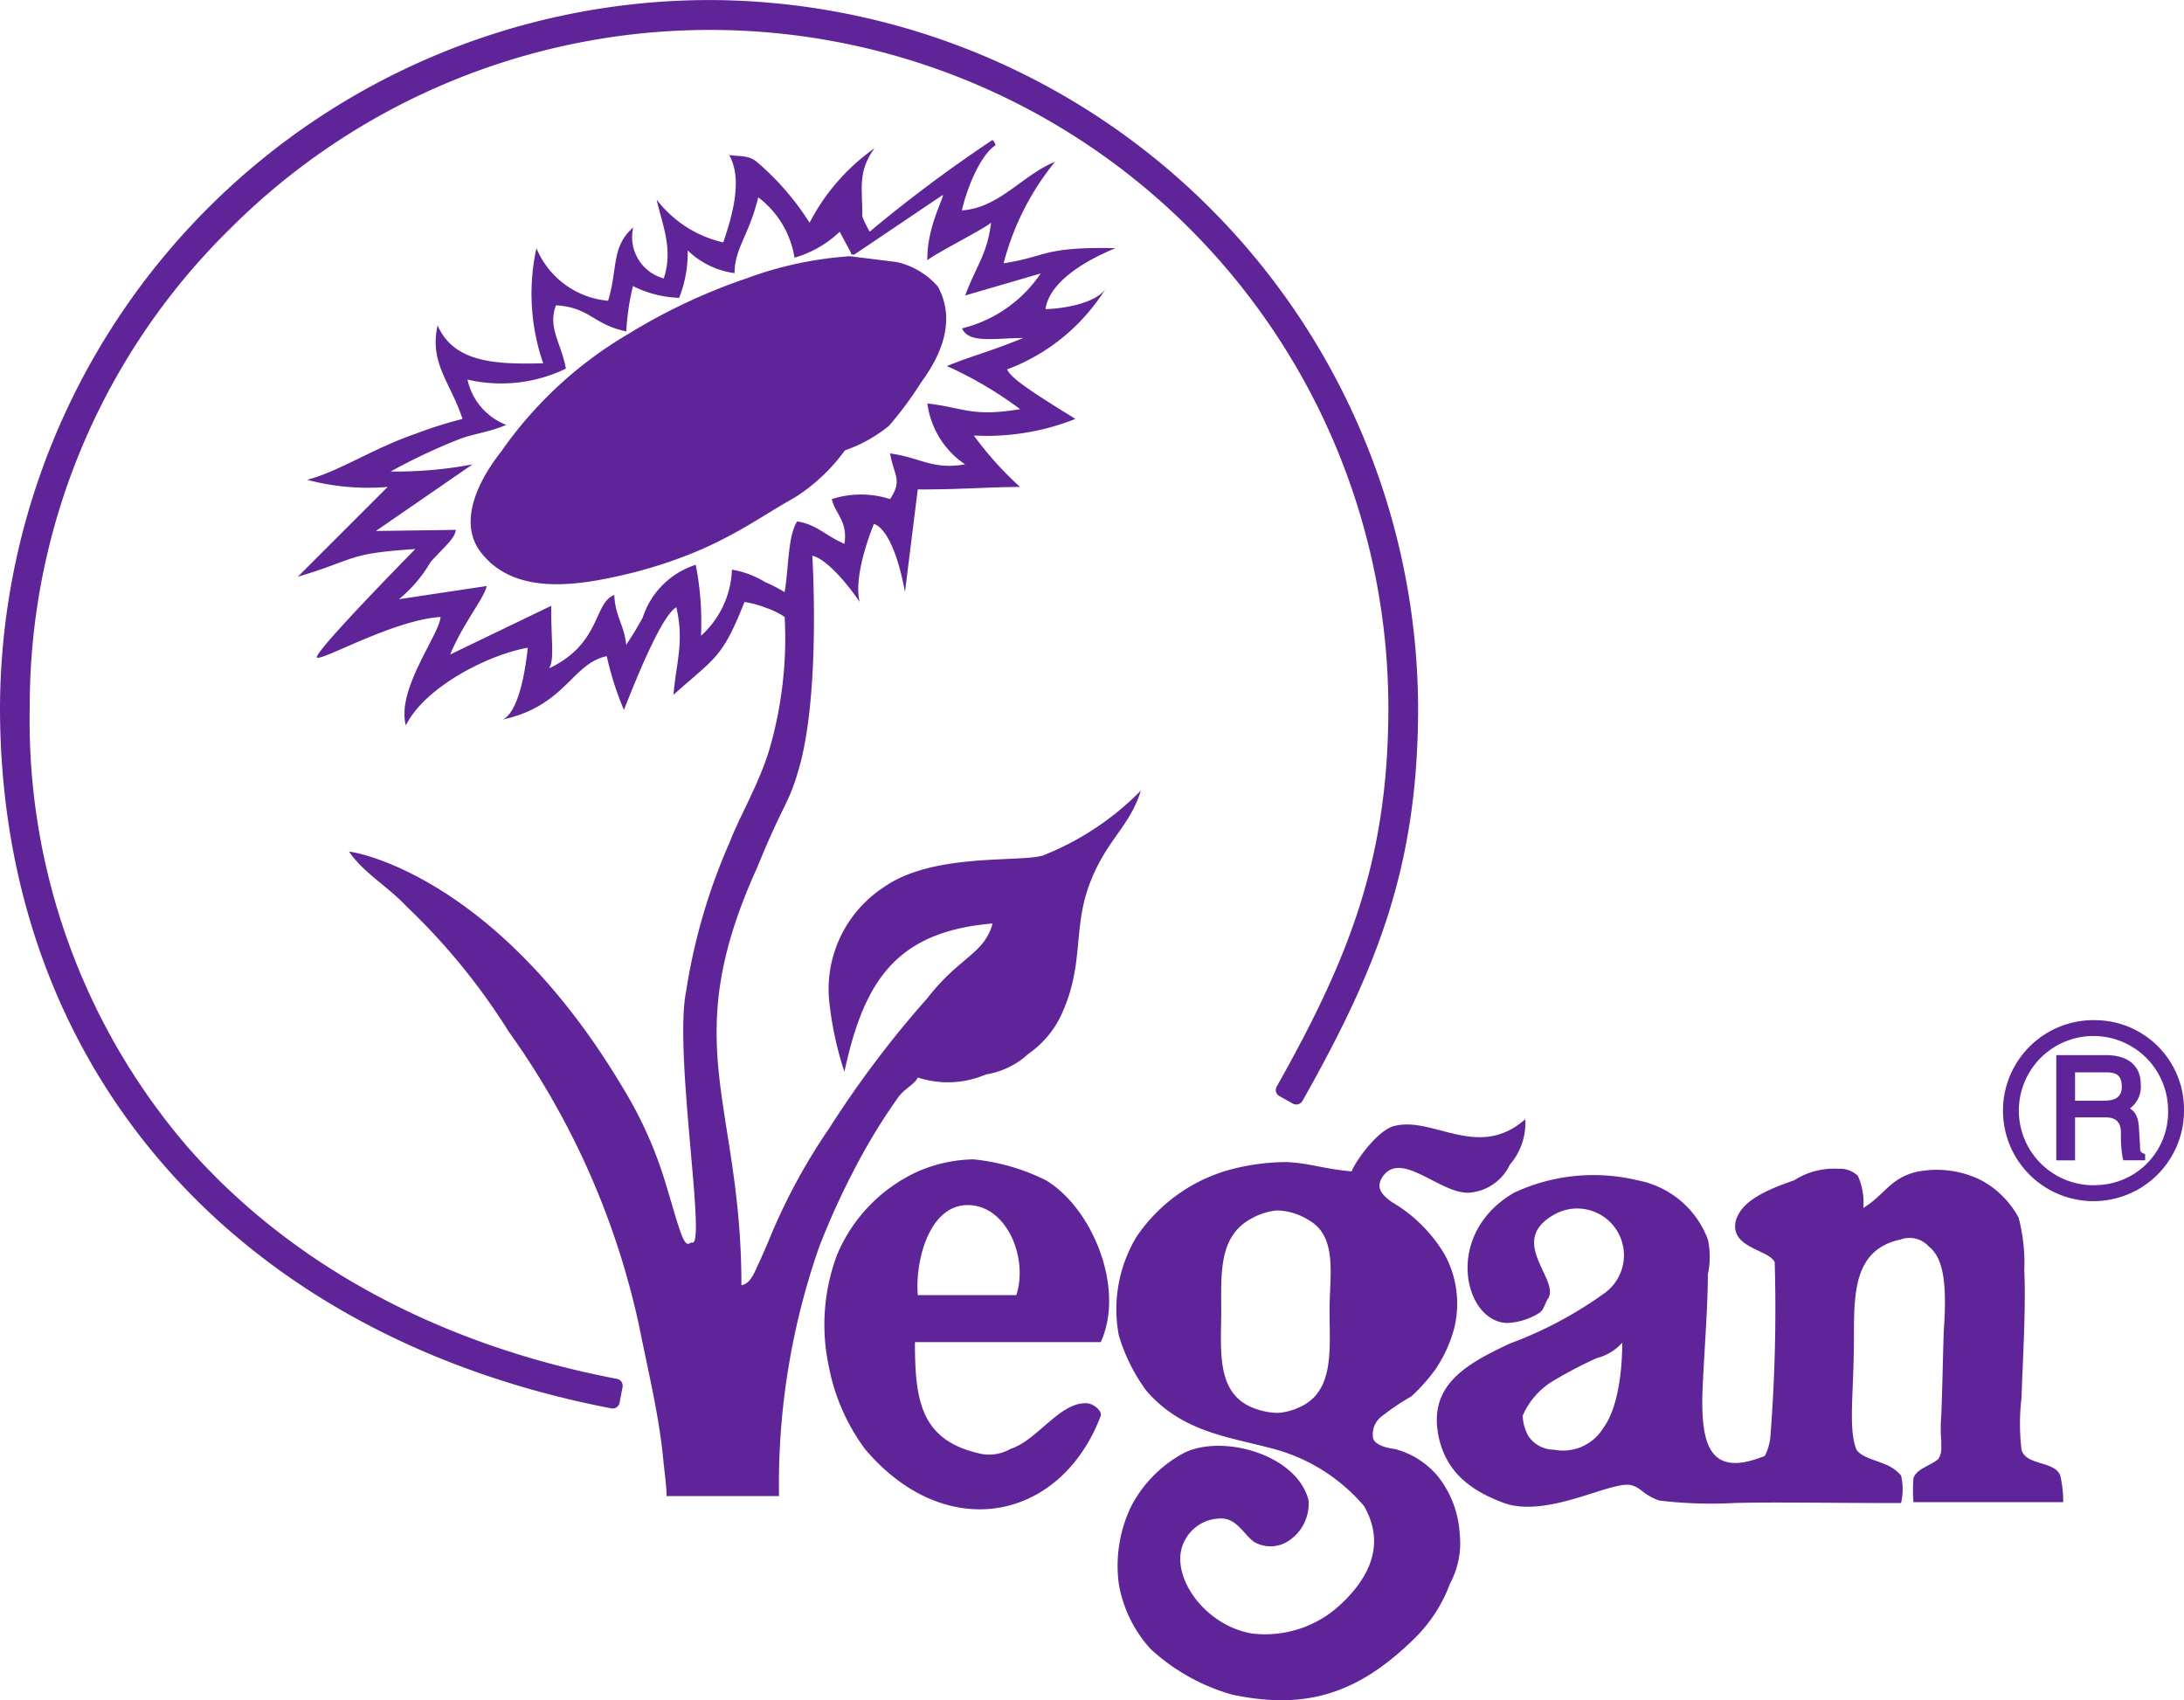 <svg xmlns="http://www.w3.org/2000/svg" xmlns:xlink="http://www.w3.org/1999/xlink" width="120" height="93.422" viewBox="0 0 120 93.422">
  <defs>
    <clipPath id="clip-path">
      <rect id="Rectangle_6" data-name="Rectangle 6" width="120" height="93.422" fill="#5f2498"/>
    </clipPath>
  </defs>
  <g id="Group_12" data-name="Group 12" transform="translate(0 0)">
    <g id="Group_11" data-name="Group 11" transform="translate(0 0)" clip-path="url(#clip-path)">
      <path id="Path_133" data-name="Path 133" d="M50.629,30.5a12.131,12.131,0,0,1,0-2.841c.09-2.585.243-4.868.154-7.014a9.854,9.854,0,0,0-.311-2.888A5.059,5.059,0,0,0,48.419,15.7a5.488,5.488,0,0,0-3.588-.456c-1.438.358-1.741,1.28-2.893,1.975a3.563,3.563,0,0,0-.3-1.766,1.424,1.424,0,0,0-1.062-.384,4.035,4.035,0,0,0-2.436.631c-1.749.6-2.9,1.207-3.2,2.2-.388,1.519,1.817,1.6,2.129,2.3a90.029,90.029,0,0,1-.243,9.663,2.972,2.972,0,0,1-.3.981c-3.029,1.229-3.494-.606-3.43-3.417.081-2.137.3-4.65.3-6.553a4.517,4.517,0,0,0,0-1.924A5.135,5.135,0,0,0,29.528,15.7a10.317,10.317,0,0,0-6.788.687c-3.9,2.274-2.739,7.078-.384,7.154a3.581,3.581,0,0,0,1.745-.533c.307-.162.384-.691.529-.823.619-1.075-2.274-3.14.32-4.6a2.568,2.568,0,0,1,2.82,4.279,21.926,21.926,0,0,1-5.235,2.8c-2.594,1.2-4.531,2.385-3.916,5.2.444,1.911,1.766,2.9,3.584,3.571,2.427.853,5.96-1.284,7.009-.977.533.149.631.525,1.519.84a24.053,24.053,0,0,0,4.049.137c1.916-.064,5.341,0,9.232,0a3.32,3.32,0,0,0,0-1.515,2.2,2.2,0,0,0-.7-.538c-.614-.294-1.51-.456-1.758-.9-.456-1.16-.132-3.136-.132-6.109,0-2.521,0-4.881,2.59-5.427a1.413,1.413,0,0,1,1.523.392c.9.691.985,2.372.819,4.723-.068,2.372-.068,2.837-.132,4.582a7.724,7.724,0,0,0,0,1.374V30.5a1.059,1.059,0,0,1-.166.52c-.444.375-1.224.538-1.365,1.067a8.936,8.936,0,0,0,0,1.3h8.23a6.315,6.315,0,0,0-.158-1.451c-.29-.832-1.89-.538-2.133-1.433m-23-1.16a2.588,2.588,0,0,1-2.688,1.16,1.7,1.7,0,0,1-1.412-.759,2.477,2.477,0,0,1-.307-1.113,4.191,4.191,0,0,1,1.54-1.826,22.88,22.88,0,0,1,2.53-1.335,2.787,2.787,0,0,0,1.4-.849c0,1.591-.252,3.665-1.067,4.723" transform="translate(60.442 49.152)" fill="#5f2498"/>
      <path id="Path_134" data-name="Path 134" d="M39,0A39.022,39.022,0,0,0,0,38.861C0,58.635,12.871,73.4,33.588,77.381l.073.009a.4.4,0,0,0,.218-.068.385.385,0,0,0,.162-.243l.166-.866a.39.39,0,0,0-.06-.29.383.383,0,0,0-.247-.162C24.142,73.9,15.981,69.488,10.3,63.012A35.954,35.954,0,0,1,1.634,38.861,36.753,36.753,0,0,1,12.641,12.568,37.277,37.277,0,0,1,76.284,38.861c0,8.362-2.159,13.776-6.135,20.84a.375.375,0,0,0,.145.52l.747.418a.388.388,0,0,0,.52-.145c4.121-7.3,6.357-12.91,6.357-21.634A39.031,39.031,0,0,0,39,0" transform="translate(0 0.002)" fill="#5f2498"/>
      <path id="Path_135" data-name="Path 135" d="M32.137,34.136a4.6,4.6,0,0,0-2.453-1.6c-.614-.073-1.195-.3-1.195-.674a1.228,1.228,0,0,1,.516-1.143,13.25,13.25,0,0,1,1.6-1.075,9.935,9.935,0,0,0,1.3-1.455,7.44,7.44,0,0,0,1.049-2.282,5.634,5.634,0,0,0-.52-4.049,8.167,8.167,0,0,0-2.884-2.875c-.542-.384-.93-.776-.542-1.382,1.058-1.6,3.345,1.143,4.957.832a2.675,2.675,0,0,0,2.044-1.515,3.5,3.5,0,0,0,.853-2.5c-2.59,2.274-5.034-.162-7.176.367-.828.162-2.061,1.762-2.368,2.5-1.578-.141-2.282-.452-3.575-.512a12.064,12.064,0,0,0-3.434.512,9.147,9.147,0,0,0-4.8,3.579,7.713,7.713,0,0,0-.981,5.435,9.946,9.946,0,0,0,1.514,3.042c1.98,2.282,4.514,2.521,7.022,3.2A9.887,9.887,0,0,1,28,35.672c1.143,1.988.405,3.8-1.207,5.333a6.067,6.067,0,0,1-4.949,1.672c-2.675-.456-4.578-3.272-3.741-5.017a2.237,2.237,0,0,1,1.911-1.3c.994-.09,1.365.9,1.975,1.3a1.811,1.811,0,0,0,1.749,0,2.453,2.453,0,0,0,1.216-2.291c-.614-2.521-4.727-3.673-6.852-2.611a7.025,7.025,0,0,0-2.888,2.914,7.543,7.543,0,0,0-.691,4.258,7.1,7.1,0,0,0,1.741,3.588,11.009,11.009,0,0,0,4.509,2.521c3.968.832,6.847,0,9.974-3.067a8.211,8.211,0,0,0,1.98-3.042,4.71,4.71,0,0,0,.529-2.752,5.587,5.587,0,0,0-1.122-3.042m-7.709-3.882a3.13,3.13,0,0,1-1.207.3,3.883,3.883,0,0,1-1.374-.3c-2-.84-1.689-3.2-1.689-5.333,0-1.967-.141-3.968,1.514-4.962a3.617,3.617,0,0,1,1.549-.529,3.406,3.406,0,0,1,1.736.529c1.613.9,1.152,3.042,1.152,4.962,0,2.129.29,4.492-1.681,5.333" transform="translate(46.946 47.078)" fill="#5f2498"/>
      <path id="Path_136" data-name="Path 136" d="M25.8,24.978c1.361-2.969-.478-7.4-3.033-8.908A11.523,11.523,0,0,0,18.8,14.931a8.017,8.017,0,0,0-3.046.666,8.736,8.736,0,0,0-4.437,4.569,10.934,10.934,0,0,0-.448,6.19,11.132,11.132,0,0,0,1.975,4.488C17.278,36.1,23.6,34.824,25.8,29.027c.077-.239-.311-.623-.7-.687-1.5-.158-2.777,2.039-4.258,2.5a2.346,2.346,0,0,1-1.817.226c-3.11-.755-3.434-2.888-3.434-6.092H25.8ZM15.751,22.393c-.162-1.826.6-4.949,2.739-4.949s3.34,2.892,2.671,4.949h-5.41Z" transform="translate(34.68 48.77)" fill="#5f2498"/>
      <path id="Path_137" data-name="Path 137" d="M31.287,19c-.2-.094-.2-.141-.2-.418l-.06-.964c-.03-.678-.247-.956-.5-1.1a1.469,1.469,0,0,0,.6-1.3c0-1.049-.687-1.63-1.933-1.63H26.483V19.37h1.032V17.01h1.677c.576,0,.845.273.845.858a6.767,6.767,0,0,0,.1,1.4l.034.1h1.195v-.333Zm-1.2-3.707c0,.555-.3.8-.99.8H27.515V14.536H29.2c.427,0,.879.055.879.755" transform="translate(86.499 44.386)" fill="#5f2498"/>
      <path id="Path_138" data-name="Path 138" d="M30.681,13.139a4.973,4.973,0,1,0,4.812,4.979,4.9,4.9,0,0,0-4.812-4.979m0,9.066a4.1,4.1,0,1,1,3.938-4.087A4.011,4.011,0,0,1,30.681,22.2" transform="translate(84.507 42.916)" fill="#5f2498"/>
      <path id="Path_139" data-name="Path 139" d="M36.843,54.371c.358-.456.9-.7,1.062-1.058a5.274,5.274,0,0,0,3.733-.166,4.482,4.482,0,0,0,2.346-1.139,5.373,5.373,0,0,0,1.766-2.056c1.365-2.9.606-4.817,1.66-7.453.913-2.287,2.133-2.978,2.752-4.953a15.573,15.573,0,0,1-5.41,3.579c-1.438.375-6.071-.154-8.75,1.753a6.7,6.7,0,0,0-2.982,6.079A18.689,18.689,0,0,0,33.869,53c1.071-4.953,2.811-7.7,8.14-8.148-.444,1.672-1.817,1.826-3.579,4.1a56.841,56.841,0,0,0-5.41,7.176,32.592,32.592,0,0,0-3.285,6.088s-.222.538-.533,1.224c-.23.456-.456,1.212-.99,1.284,0-10.064-3.575-13.178.853-22.918,1.519-3.737,1.745-3.443,2.351-5.627,1.148-4.194.691-11.536.691-11.536.781.171,1.975,1.6,2.6,2.538-.38-1.519.781-4.279.781-4.279s1.032.1,1.711,3.733L37.9,21c2.261.013,3.52-.119,5.619-.137a18.678,18.678,0,0,1-2.538-2.824,13.2,13.2,0,0,0,5.584-.913c-2.722-1.677-3.515-2.244-3.759-2.718a10.837,10.837,0,0,0,5.431-4.462c-.529.853-2.479,1.143-3.319,1.143.243-1.6,2.41-2.752,3.848-3.345-4.019-.081-3.716.456-6.148.832a14.636,14.636,0,0,1,2.82-5.572c-1.749.687-3.05,2.53-5.111,2.666.243-1.122.994-3.042,1.847-3.579a.494.494,0,0,0-.171-.29,78.171,78.171,0,0,0-6.745,5.038h0c-.179-.32-.465-.883-.405-.939,0-1.519-.247-2.368.67-3.643a11.429,11.429,0,0,0-3.567,4.091,14.662,14.662,0,0,0-2.9-3.345c-.448-.375-.926-.29-1.519-.375.747,1.3.2,3.272-.324,4.8a6.394,6.394,0,0,1-3.66-2.351c.329,1.442.917,2.73.392,4.33a2.347,2.347,0,0,1-1.677-2.8c-1.224,1.058-.84,2.274-1.382,4.027a4.71,4.71,0,0,1-3.938-2.888,11.722,11.722,0,0,0,.371,6.323c-2.521.064-4.9,0-5.8-2.082-.461,2.082.683,3.08,1.369,5.141a22.909,22.909,0,0,0-2.6.823c-2.274.776-4.189,2.065-5.939,2.521a13,13,0,0,0,4.424.392L3.835,25.8c3.272-.977,2.675-1.28,6.459-1.523,0,0-5.7,5.785-5.4,5.964S9.1,28.172,11.681,28.01c-.073.994-2.44,3.98-1.907,5.956,1.058-2.137,4.578-3.9,6.7-4.266-.3,2.747-.9,3.733-1.378,3.946,3.464-.759,3.818-3.1,5.717-3.481a16.972,16.972,0,0,0,.943,2.952c1.451-3.7,2.342-5.337,2.88-5.64.439,1.9,0,2.969-.158,4.808,2.287-2.048,2.679-1.992,3.9-5.1a5.494,5.494,0,0,1,1.156.311,4.361,4.361,0,0,1,1.054.512,21.872,21.872,0,0,1-.849,7.308c-.589,1.924-1.6,3.588-2.189,5.107a32.563,32.563,0,0,0-2.376,8.148c-.691,3.362,1.139,14.113.32,13.81-.171,0-.247.3-.538-.328-.388-1.067-.474-1.515-.853-2.73a22.245,22.245,0,0,0-2.342-5.337C15.187,42.878,7.8,41.044,6.651,40.9c.768,1.143,2.206,1.98,3.123,2.978a35.385,35.385,0,0,1,5.653,6.916,43.453,43.453,0,0,1,7.159,16.152c.456,2.291,1.067,4.8,1.305,7.095.064.742.209,1.689.209,2.274h6.177A39.534,39.534,0,0,1,32.491,62.6,42.756,42.756,0,0,1,35,57.277a32.545,32.545,0,0,1,1.847-2.905M29.513,26.091a5.157,5.157,0,0,0-1.822-.683,5.153,5.153,0,0,1-1.7,3.635,16.319,16.319,0,0,0-.29-3.9,4.5,4.5,0,0,0-2.918,2.914c-.683,1.207-.58.951-.9,1.489-.124-1.148-.6-1.532-.657-2.747-1.156.456-.708,2.662-3.579,4.032.294-.529.111-1.369.111-3.434L12.21,30.071c.687-1.677,1.847-3.059,2.009-3.763l-4.825.725a7.507,7.507,0,0,0,1.745-2.056c.926-.99,1.314-1.3,1.382-1.753l-4.394.06,5.311-3.66a22.516,22.516,0,0,1-4.5.392A32.719,32.719,0,0,1,12.5,18.322c.922-.392,1.664-.4,2.794-.866a3.447,3.447,0,0,1-2.133-2.491,8.173,8.173,0,0,0,5.405-.6c-.256-1.438-1.007-2.21-.546-3.481,1.89.119,2.052,1.067,3.865,1.433a13.382,13.382,0,0,1,.367-2.491,6.066,6.066,0,0,0,2.538.648,6.722,6.722,0,0,0,.469-2.607,4.557,4.557,0,0,0,2.577,1.25c0-1.369.781-2.044,1.3-4.164a5.163,5.163,0,0,1,1.992,3.315,6.007,6.007,0,0,0,2.483-1.425l.614,1.143v.03c-.034.064.175.09.175.09l4.868-3.281c.145,0-.9,1.809-.836,3.6,0-.158,3.332-1.852,3.5-2.09-.226,1.762-.755,2.244-1.429,4.01l4.155-1.212a7.337,7.337,0,0,1-4.326,3.02c.388.849,1.758.529,3.362.529-2.129.858-2.671.922-4.194,1.54a21.123,21.123,0,0,1,4.023,2.368c-2.662.448-3.119-.09-5.094-.311A4.777,4.777,0,0,0,40.5,19.623c-1.822.311-2.44-.375-4.121-.6.209,1.216.7,1.451,0,2.509a5.229,5.229,0,0,0-3.2,0c.162.776.9,1.229.691,2.457-1.075-.465-1.527-1.067-2.594-1.229-.516.764-.465,2.59-.691,3.882a9.014,9.014,0,0,0-1.071-.55" transform="translate(12.526 5.891)" fill="#5f2498"/>
      <path id="Path_140" data-name="Path 140" d="M26.627,13.966a8,8,0,0,0,2.415-1.348,19.643,19.643,0,0,0,1.766-2.385c1.451-1.967,1.753-3.737.926-5.26A4.209,4.209,0,0,0,29.473,3.62l-2.491-.311L26.887,3.3a20.206,20.206,0,0,0-5.674,1.216,32.126,32.126,0,0,0-6.485,3.05,22.2,22.2,0,0,0-7,6.476c-1.391,1.762-2.381,4.044-1.02,5.636,2,2.44,5.789,1.608,8.319.994,4.569-1.2,6.408-2.756,8.84-4.117a10.064,10.064,0,0,0,2.756-2.59m-8.9,4.416a31.908,31.908,0,0,0,6.783-3.827,7.645,7.645,0,0,1,1.694-.943l.576-.708c.35-.444.7-.887,1.1-1.314a20.21,20.21,0,0,0,2.56-3.08,1.935,1.935,0,0,1,.1-.486,4.807,4.807,0,0,0,.209-1.037,2.288,2.288,0,0,0-1.617-2.231A13.862,13.862,0,0,0,26.5,4.533c-.26,0-.465.009-.712.026l-.329-.068a18.549,18.549,0,0,0-2.381.5l-.648.166A28.275,28.275,0,0,0,15.74,8.151a21.943,21.943,0,0,0-5.84,5l-.328.427c-1.118,1.463-2.176,2.846-2,4.258a4.1,4.1,0,0,0,.2.93,3.018,3.018,0,0,0,1.412.985,6.973,6.973,0,0,0,2.142.341,25.593,25.593,0,0,0,6.4-1.715" transform="translate(19.802 10.78)" fill="#5f2498"/>
    </g>
  </g>
</svg>
